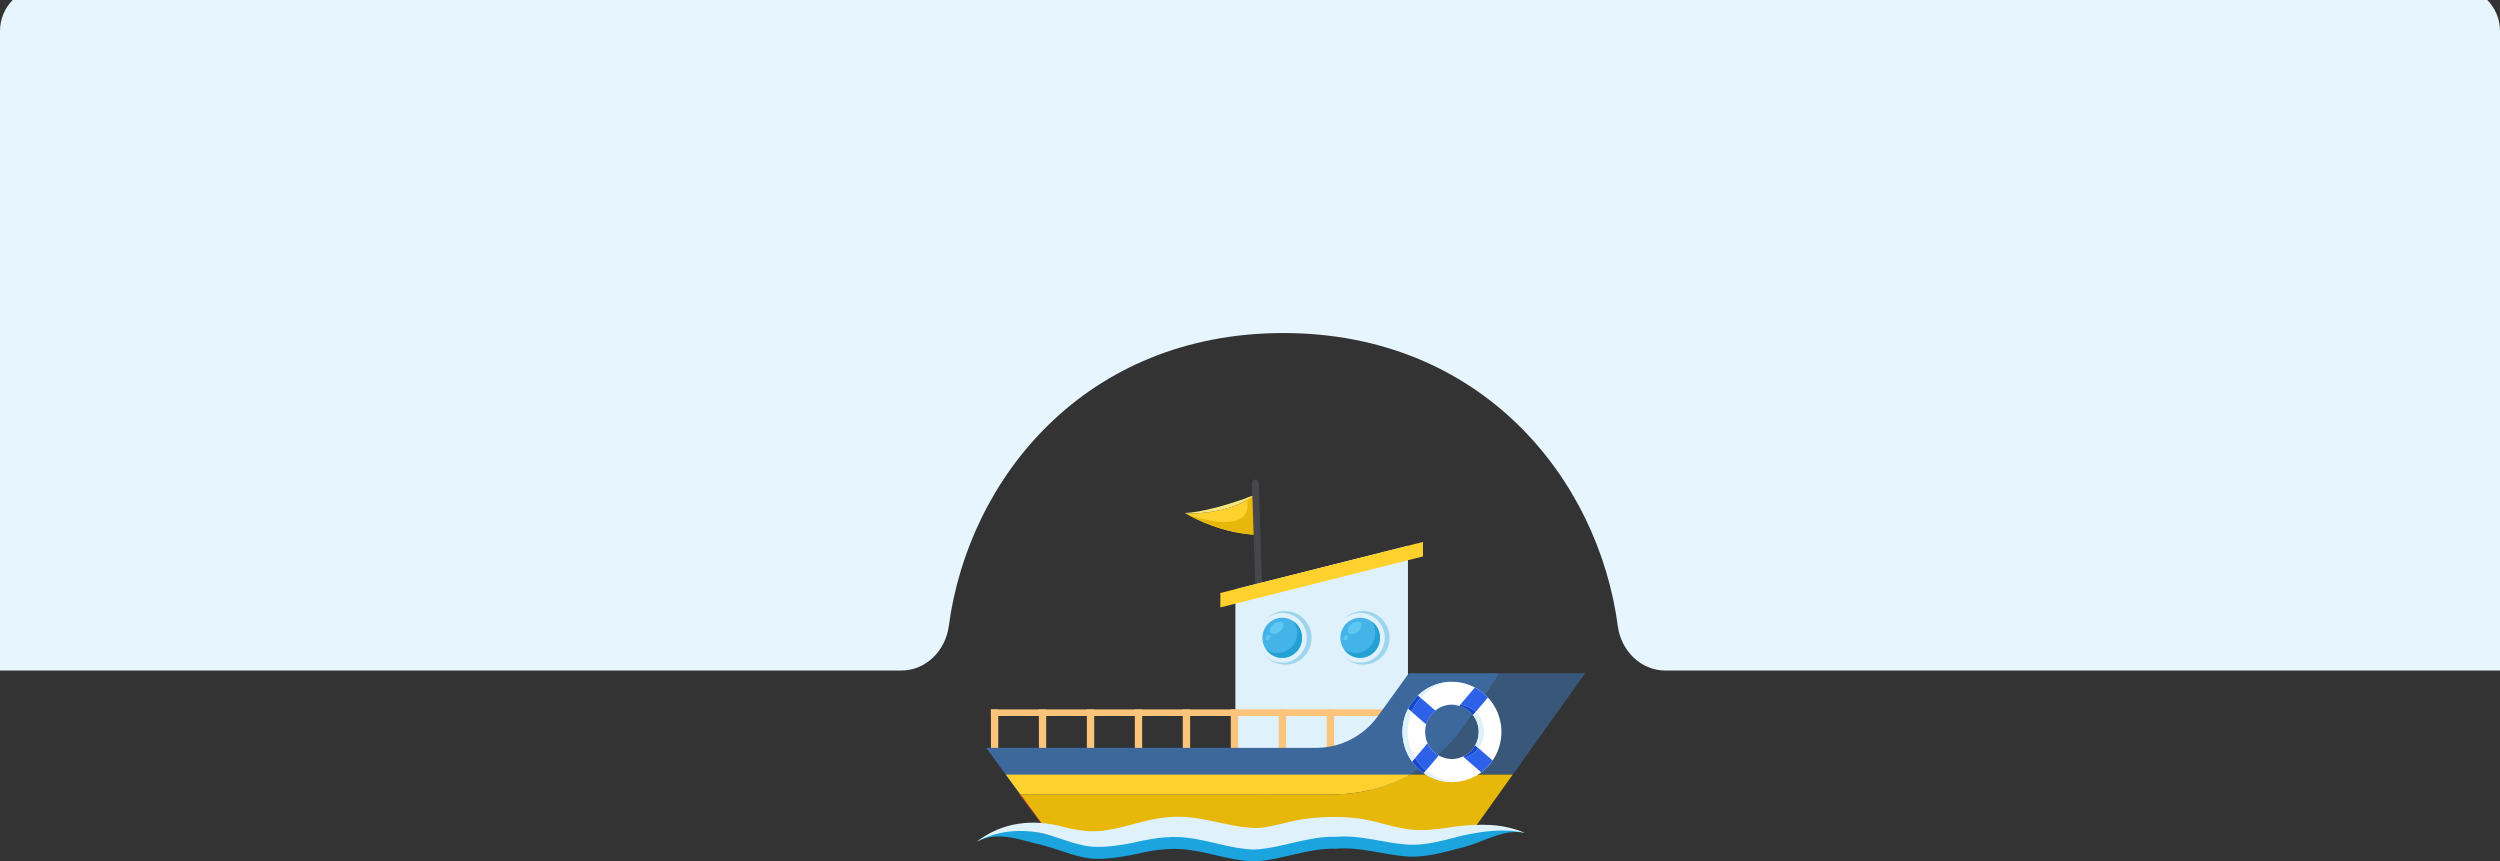 <?xml version="1.0" encoding="UTF-8"?>
<svg xmlns="http://www.w3.org/2000/svg" width="563" height="194" viewBox="0 0 563 194" fill="none">
  <rect x="0" y="0" width="563" height="194" fill="#333333" stroke="none"/>
  <path d="M553 -3H10C4.477 -3 0 1.477 0 7V151H203C208.523 151 212.938 146.504 213.664 141.029C218.083 107.695 244.448 75 289 75C333.552 75 359.917 107.695 364.336 141.029C365.062 146.504 369.477 151 375 151H563V7C563 1.477 558.523 -3 553 -3Z" fill="#E7F5FF"></path>
  <g clip-path="url(#clip0_1052_2010)">
    <path d="M282.581 111.495L282.361 111.575C277.228 115.532 269.252 115.693 267.051 115.659C269.013 116.802 275.379 120.159 283.163 120.468L282.581 111.495Z" fill="#FFD12C"></path>
    <path d="M283.154 120.428L282.579 111.454L282.357 111.537C281.813 111.736 281.277 111.928 280.75 112.112C281.411 114.747 281.378 120.208 267.756 116.018C270.281 117.396 276.144 120.146 283.154 120.428Z" fill="#E7B70A"></path>
    <path d="M282.356 111.575C277.224 115.532 269.247 115.693 267.046 115.659L266.822 115.526C270.325 115.377 275.677 114.016 282.356 111.575Z" fill="#F8E57E"></path>
    <path d="M282.712 108H282.685C282.485 108.004 282.295 108.088 282.155 108.234C282.016 108.38 281.94 108.575 281.942 108.778L284.42 184.702C284.429 184.901 284.514 185.088 284.658 185.224C284.801 185.361 284.991 185.435 285.188 185.431H285.215C285.314 185.43 285.412 185.408 285.503 185.368C285.594 185.328 285.677 185.27 285.746 185.198C285.814 185.126 285.869 185.041 285.905 184.947C285.942 184.853 285.96 184.754 285.958 184.653L283.48 108.74C283.474 108.539 283.39 108.349 283.246 108.211C283.102 108.072 282.911 107.997 282.712 108Z" fill="#46474C"></path>
    <path d="M278.207 174.54L317.074 178.885V122.905L278.207 132.691V174.54Z" fill="#DFF1FB"></path>
    <path d="M233.961 168.51H235.605V159.757H233.952L233.961 168.51Z" fill="#FCC47A"></path>
    <path d="M244.764 168.51H246.417V159.757H244.764V168.51Z" fill="#FCC47A"></path>
    <path d="M255.567 168.51H257.22V159.757H255.567V168.51Z" fill="#FCC47A"></path>
    <path d="M266.364 168.51H268.017V159.757H266.364V168.51Z" fill="#FCC47A"></path>
    <path d="M277.174 168.51H278.829V159.757H277.174V168.51Z" fill="#FCC47A"></path>
    <path d="M287.977 168.51H289.632V159.757H287.977V168.51Z" fill="#FCC47A"></path>
    <path d="M298.78 168.51H300.435V159.757H298.78V168.51Z" fill="#FCC47A"></path>
    <path d="M274.826 133.543V136.794L320.456 125.305V122.046L274.826 133.543Z" fill="#FFD12C"></path>
    <path d="M289.408 137.589C288.228 137.589 287.074 137.944 286.093 138.608C285.111 139.273 284.346 140.217 283.895 141.322C283.443 142.427 283.325 143.643 283.555 144.817C283.785 145.99 284.354 147.067 285.188 147.913C286.023 148.759 287.086 149.335 288.244 149.568C289.401 149.801 290.601 149.682 291.692 149.224C292.782 148.766 293.714 147.991 294.37 146.997C295.026 146.002 295.376 144.833 295.376 143.637C295.374 142.033 294.745 140.496 293.626 139.362C292.507 138.228 290.99 137.591 289.408 137.589Z" fill="#9DD5ED"></path>
    <path d="M288.753 138.028C287.659 138.028 286.588 138.356 285.678 138.972C284.768 139.588 284.058 140.464 283.639 141.489C283.219 142.514 283.11 143.642 283.323 144.73C283.536 145.818 284.063 146.817 284.837 147.602C285.611 148.386 286.597 148.921 287.671 149.137C288.744 149.354 289.857 149.243 290.869 148.819C291.88 148.394 292.745 147.675 293.353 146.753C293.961 145.831 294.286 144.746 294.286 143.637C294.285 142.15 293.702 140.724 292.664 139.673C291.627 138.621 290.221 138.03 288.753 138.028Z" fill="#DFF1FB"></path>
    <path d="M288.753 139.114C287.871 139.113 287.007 139.378 286.273 139.875C285.539 140.372 284.967 141.078 284.628 141.904C284.29 142.731 284.202 143.64 284.374 144.518C284.546 145.395 284.97 146.201 285.595 146.834C286.219 147.467 287.014 147.898 287.88 148.073C288.746 148.247 289.643 148.158 290.459 147.816C291.274 147.473 291.972 146.894 292.462 146.15C292.953 145.406 293.214 144.531 293.214 143.637C293.213 142.438 292.742 141.289 291.906 140.441C291.07 139.593 289.936 139.116 288.753 139.114Z" fill="#44B3E8"></path>
    <path d="M291.329 139.937C291.937 140.807 292.221 141.867 292.132 142.93C292.042 143.992 291.585 144.988 290.841 145.742C290.097 146.496 289.114 146.959 288.066 147.049C287.017 147.139 285.971 146.85 285.112 146.234C285.487 146.774 285.973 147.223 286.537 147.552C287.101 147.881 287.729 148.081 288.377 148.137C289.025 148.194 289.677 148.107 290.289 147.881C290.9 147.655 291.455 147.297 291.915 146.831C292.375 146.365 292.729 145.802 292.952 145.183C293.175 144.563 293.262 143.902 293.206 143.245C293.15 142.588 292.953 141.952 292.629 141.38C292.305 140.809 291.861 140.316 291.329 139.937Z" fill="#24A1D3"></path>
    <path d="M288.141 142.288C288.934 141.702 289.289 140.827 288.934 140.334C288.579 139.841 287.649 139.917 286.856 140.503C286.064 141.088 285.708 141.963 286.063 142.456C286.418 142.949 287.348 142.874 288.141 142.288Z" fill="#5FC8F2"></path>
    <path d="M285.855 143.868C285.621 144.167 285.282 144.292 285.102 144.143C284.922 143.995 284.966 143.634 285.202 143.338C285.439 143.041 285.776 142.914 285.956 143.062C286.135 143.21 286.092 143.571 285.855 143.868Z" fill="#5FC8F2"></path>
    <path d="M306.968 137.589C305.787 137.589 304.634 137.944 303.652 138.608C302.671 139.273 301.906 140.217 301.454 141.322C301.003 142.427 300.884 143.643 301.115 144.817C301.345 145.99 301.913 147.067 302.748 147.913C303.582 148.759 304.646 149.335 305.803 149.568C306.961 149.801 308.161 149.682 309.251 149.224C310.342 148.766 311.274 147.991 311.93 146.997C312.585 146.002 312.935 144.833 312.935 143.637C312.934 142.033 312.304 140.496 311.186 139.362C310.067 138.228 308.55 137.591 306.968 137.589Z" fill="#9DD5ED"></path>
    <path d="M306.317 138.028C305.222 138.028 304.152 138.357 303.242 138.973C302.332 139.59 301.622 140.466 301.204 141.49C300.785 142.515 300.675 143.643 300.889 144.731C301.102 145.819 301.629 146.818 302.403 147.603C303.177 148.387 304.163 148.921 305.237 149.138C306.311 149.354 307.423 149.243 308.435 148.818C309.446 148.394 310.31 147.675 310.918 146.753C311.527 145.83 311.851 144.746 311.851 143.637C311.85 142.15 311.266 140.724 310.228 139.673C309.191 138.621 307.784 138.03 306.317 138.028Z" fill="#DFF1FB"></path>
    <path d="M306.317 139.114C305.434 139.114 304.571 139.379 303.837 139.876C303.103 140.373 302.531 141.079 302.193 141.906C301.855 142.732 301.767 143.642 301.939 144.519C302.111 145.396 302.537 146.202 303.161 146.835C303.785 147.468 304.58 147.898 305.446 148.073C306.312 148.247 307.209 148.158 308.025 147.815C308.84 147.473 309.537 146.893 310.028 146.15C310.518 145.406 310.78 144.531 310.78 143.637C310.778 142.438 310.307 141.288 309.471 140.44C308.634 139.593 307.5 139.115 306.317 139.114Z" fill="#44B3E8"></path>
    <path d="M308.888 139.937C309.423 140.697 309.71 141.608 309.709 142.543C309.71 143.372 309.486 144.185 309.061 144.894C308.637 145.603 308.028 146.179 307.301 146.561C306.575 146.942 305.759 147.113 304.942 147.056C304.126 146.998 303.341 146.714 302.674 146.234C303.049 146.772 303.535 147.22 304.098 147.548C304.662 147.875 305.289 148.074 305.936 148.13C306.584 148.186 307.235 148.098 307.845 147.872C308.456 147.646 309.01 147.288 309.469 146.823C309.928 146.357 310.282 145.796 310.505 145.177C310.727 144.559 310.814 143.899 310.759 143.243C310.703 142.587 310.507 141.951 310.184 141.38C309.861 140.809 309.419 140.316 308.888 139.937Z" fill="#24A1D3"></path>
    <path d="M305.702 142.294C304.909 142.882 303.978 142.956 303.624 142.464C303.271 141.972 303.624 141.094 304.417 140.509C305.21 139.924 306.142 139.847 306.495 140.342C306.849 140.836 306.493 141.709 305.702 142.294Z" fill="#5FC8F2"></path>
    <path d="M303.417 143.868C303.18 144.167 302.843 144.292 302.661 144.143C302.479 143.995 302.525 143.634 302.762 143.338C302.998 143.041 303.335 142.914 303.517 143.062C303.699 143.21 303.653 143.571 303.417 143.868Z" fill="#5FC8F2"></path>
    <path d="M223.157 161.243H313.772V159.759H223.157V161.243Z" fill="#FCC47A"></path>
    <path d="M223.157 168.51H224.81V159.757H223.157V168.51Z" fill="#FCC47A"></path>
    <path d="M317.284 151.599L310.272 161.313C308.68 163.51 306.601 165.298 304.202 166.532C301.803 167.766 299.152 168.411 296.462 168.417H222.093L226.506 174.445L229.764 178.898H300.262C306.187 178.899 312.022 177.43 317.259 174.621C322.496 171.812 326.976 167.748 330.307 162.782L337.802 151.599H317.284Z" fill="#3C689C"></path>
    <path d="M317.569 174.437C312.253 177.358 306.302 178.889 300.256 178.89H229.764L226.506 174.437H317.569Z" fill="#FFD12C"></path>
    <path d="M356.998 151.599L340.677 174.445H317.568C322.67 171.643 327.036 167.644 330.301 162.782L337.802 151.599H356.998Z" fill="#395779"></path>
    <path d="M340.675 174.437L331.414 187.397H235.999L229.768 178.885H300.262C306.308 178.885 312.259 177.354 317.574 174.432L340.675 174.437Z" fill="#E7B70A"></path>
    <path d="M229.764 178.885L235.995 187.395L229.531 178.885H229.764Z" fill="#E82D43"></path>
    <path d="M333.567 173.94C335.735 172.33 337.256 169.98 337.85 167.323C338.443 164.665 338.069 161.88 336.796 159.481C335.523 157.081 333.438 155.229 330.923 154.265C328.409 153.3 325.636 153.29 323.114 154.234C320.592 155.179 318.493 157.015 317.202 159.404C315.911 161.794 315.515 164.576 316.088 167.238C316.662 169.899 318.165 172.261 320.321 173.889C322.477 175.516 325.141 176.299 327.821 176.093C329.898 175.935 331.889 175.189 333.567 173.94ZM321.496 167.367C320.894 166.042 320.779 164.544 321.171 163.141C321.564 161.738 322.437 160.523 323.635 159.715C324.833 158.906 326.276 158.558 327.704 158.733C329.133 158.907 330.453 159.593 331.427 160.666C332.401 161.74 332.964 163.13 333.016 164.587C333.068 166.044 332.605 167.473 331.71 168.614C330.816 169.756 329.548 170.537 328.135 170.815C326.723 171.094 325.259 170.852 324.007 170.134C322.903 169.506 322.024 168.541 321.496 167.375V167.367Z" fill="white"></path>
    <path d="M333.567 173.94L329.765 170.63C330.078 170.546 330.383 170.434 330.677 170.295C331.565 169.882 332.341 169.257 332.939 168.474L336.14 171.26C335.436 172.292 334.566 173.198 333.567 173.94Z" fill="#2D61E8"></path>
    <path d="M321.186 163.156L317.92 160.314C318.035 160.041 318.161 159.773 318.294 159.51C318.738 158.653 319.288 157.857 319.931 157.142L323.254 160.036C322.259 160.831 321.535 161.922 321.186 163.156Z" fill="#2D61E8"></path>
    <path d="M321.146 173.512C320.405 172.902 319.744 172.199 319.179 171.419C319.007 171.181 318.842 170.936 318.689 170.683L321.495 167.375C322.025 168.542 322.903 169.51 324.006 170.142L321.146 173.512Z" fill="#2D61E8"></path>
    <path d="M332.328 160.321C331.62 159.636 330.758 159.137 329.817 158.866C329.506 158.775 329.189 158.71 328.867 158.673L332.133 154.82C333.232 155.4 334.227 156.162 335.078 157.074L332.328 160.321Z" fill="#2D61E8"></path>
    <path d="M329.765 170.63L329.486 170.386C330.638 169.85 331.594 168.959 332.219 167.842L332.939 168.478C332.341 169.262 331.565 169.887 330.677 170.299C330.383 170.437 330.078 170.547 329.765 170.63Z" fill="#1448CE"></path>
    <path d="M331.711 161.05C330.927 160.041 329.848 159.309 328.629 158.957L328.87 158.673C329.191 158.71 329.509 158.774 329.82 158.866C330.761 159.137 331.622 159.636 332.33 160.32L331.711 161.05Z" fill="#1448CE"></path>
    <path d="M328.869 158.673L328.629 158.957C328.138 158.815 327.631 158.738 327.12 158.726C327.315 158.692 327.511 158.667 327.712 158.65C328.098 158.62 328.485 158.628 328.869 158.673Z" fill="#DFF1FB"></path>
    <path d="M332.939 168.474L332.219 167.837C332.81 166.781 333.078 165.571 332.987 164.36C332.897 163.149 332.452 161.993 331.711 161.039L332.339 160.31C333.311 161.25 333.945 162.492 334.141 163.839C334.337 165.185 334.083 166.56 333.42 167.744C333.277 167.998 333.116 168.242 332.939 168.474Z" fill="#DFF1FB"></path>
    <path d="M328.625 170.832C328.416 170.847 328.225 170.851 328.026 170.847C328.532 170.758 329.025 170.604 329.491 170.386L329.769 170.63C329.395 170.736 329.012 170.803 328.625 170.832Z" fill="#DFF1FB"></path>
    <path d="M317.914 160.314L317.098 159.602C317.672 158.49 318.424 157.484 319.324 156.622L319.922 157.142C319.28 157.857 318.731 158.653 318.288 159.51C318.154 159.773 318.029 160.041 317.914 160.314Z" fill="#1448CE"></path>
    <path d="M320.514 156.531C320.305 156.726 320.11 156.93 319.922 157.142L319.323 156.623C321.178 154.84 323.584 153.761 326.134 153.569C326.343 153.554 326.532 153.546 326.73 153.542C324.398 153.845 322.221 154.892 320.514 156.531Z" fill="#DFF1FB"></path>
    <path d="M320.633 174.116C319.615 173.402 318.721 172.521 317.988 171.51L318.689 170.683C318.842 170.936 319.007 171.182 319.179 171.419C319.743 172.199 320.404 172.903 321.146 173.512L320.633 174.116Z" fill="#1448CE"></path>
    <path d="M318.69 170.683L317.989 171.51C316.757 169.808 316.021 167.79 315.863 165.685C315.705 163.58 316.133 161.473 317.098 159.602L317.914 160.314C317.214 161.979 316.919 163.79 317.054 165.595C317.189 167.399 317.75 169.145 318.69 170.683Z" fill="#DFF1FB"></path>
    <path d="M327.821 176.093C325.272 176.294 322.733 175.596 320.634 174.116L321.146 173.512C321.366 173.69 321.592 173.862 321.824 174.025C323.755 175.385 326.063 176.087 328.413 176.029C328.217 176.054 328.02 176.078 327.821 176.093Z" fill="#DFF1FB"></path>
    <path d="M220 189.539C225.819 185.011 232.839 187.117 239.25 188.841C242.667 189.727 246.097 190.249 249.543 189.572C254.079 188.898 258.513 186.975 263.1 186.725C269.643 185.968 276.104 188.917 282.505 189.148C284.686 189.163 286.799 188.612 288.962 188.105C292.835 187.08 296.828 186.596 300.831 186.667C303.004 186.659 305.175 186.842 307.317 187.212C311.619 188.035 315.81 189.721 320.161 189.613C322.389 189.666 325.262 188.417 327.484 188.088C332.665 187.486 338.377 185.332 343.387 187.586C338.612 186.455 333.722 189.893 328.976 190.942C325.116 191.933 321.15 193.097 317.212 192.899C311.724 192.575 306.363 190.639 300.858 191.131C294.643 190.919 288.667 193.688 282.482 194C277.14 193.869 272.183 191.831 266.954 191.294C262.828 190.857 258.794 191.608 254.713 192.567C252.244 193.012 249.748 193.427 247.262 193.402C243.111 193.451 239.135 191.468 235.126 190.433C230.1 189.282 224.796 186.964 220 189.539Z" fill="#1CA4DE"></path>
    <path d="M220 189.538C225.819 185.011 232.839 184.434 239.25 186.161C242.667 187.045 246.097 187.569 249.543 186.89C254.079 186.218 258.513 184.292 263.1 184.044C269.643 183.287 276.104 186.237 282.505 186.468C284.686 186.481 286.799 185.929 288.962 185.425C292.835 184.399 296.828 183.915 300.831 183.987C303.004 183.979 305.174 184.161 307.317 184.53C311.619 185.355 315.81 187.041 320.161 186.932C322.389 186.985 325.586 186.455 327.813 186.125C332.996 185.524 338.382 185.342 343.393 187.586C338.618 186.455 333.728 187.212 328.982 188.26C325.122 189.252 321.157 190.416 317.219 190.217C311.73 189.895 306.369 187.959 300.864 188.449C294.65 188.236 288.674 191.008 282.488 191.32C277.146 191.188 272.189 189.15 266.96 188.612C262.834 188.188 258.8 188.926 254.72 189.884C252.251 190.329 249.754 190.745 247.269 190.72C243.117 190.766 239.142 188.786 235.132 187.751C230.1 186.602 224.796 186.964 220 189.538Z" fill="#DFF1FB"></path>
  </g>
  <defs>
    <clipPath id="clip0_1052_2010">
      <rect width="137" height="86" fill="white" transform="translate(220 108)"></rect>
    </clipPath>
  </defs>
</svg>
